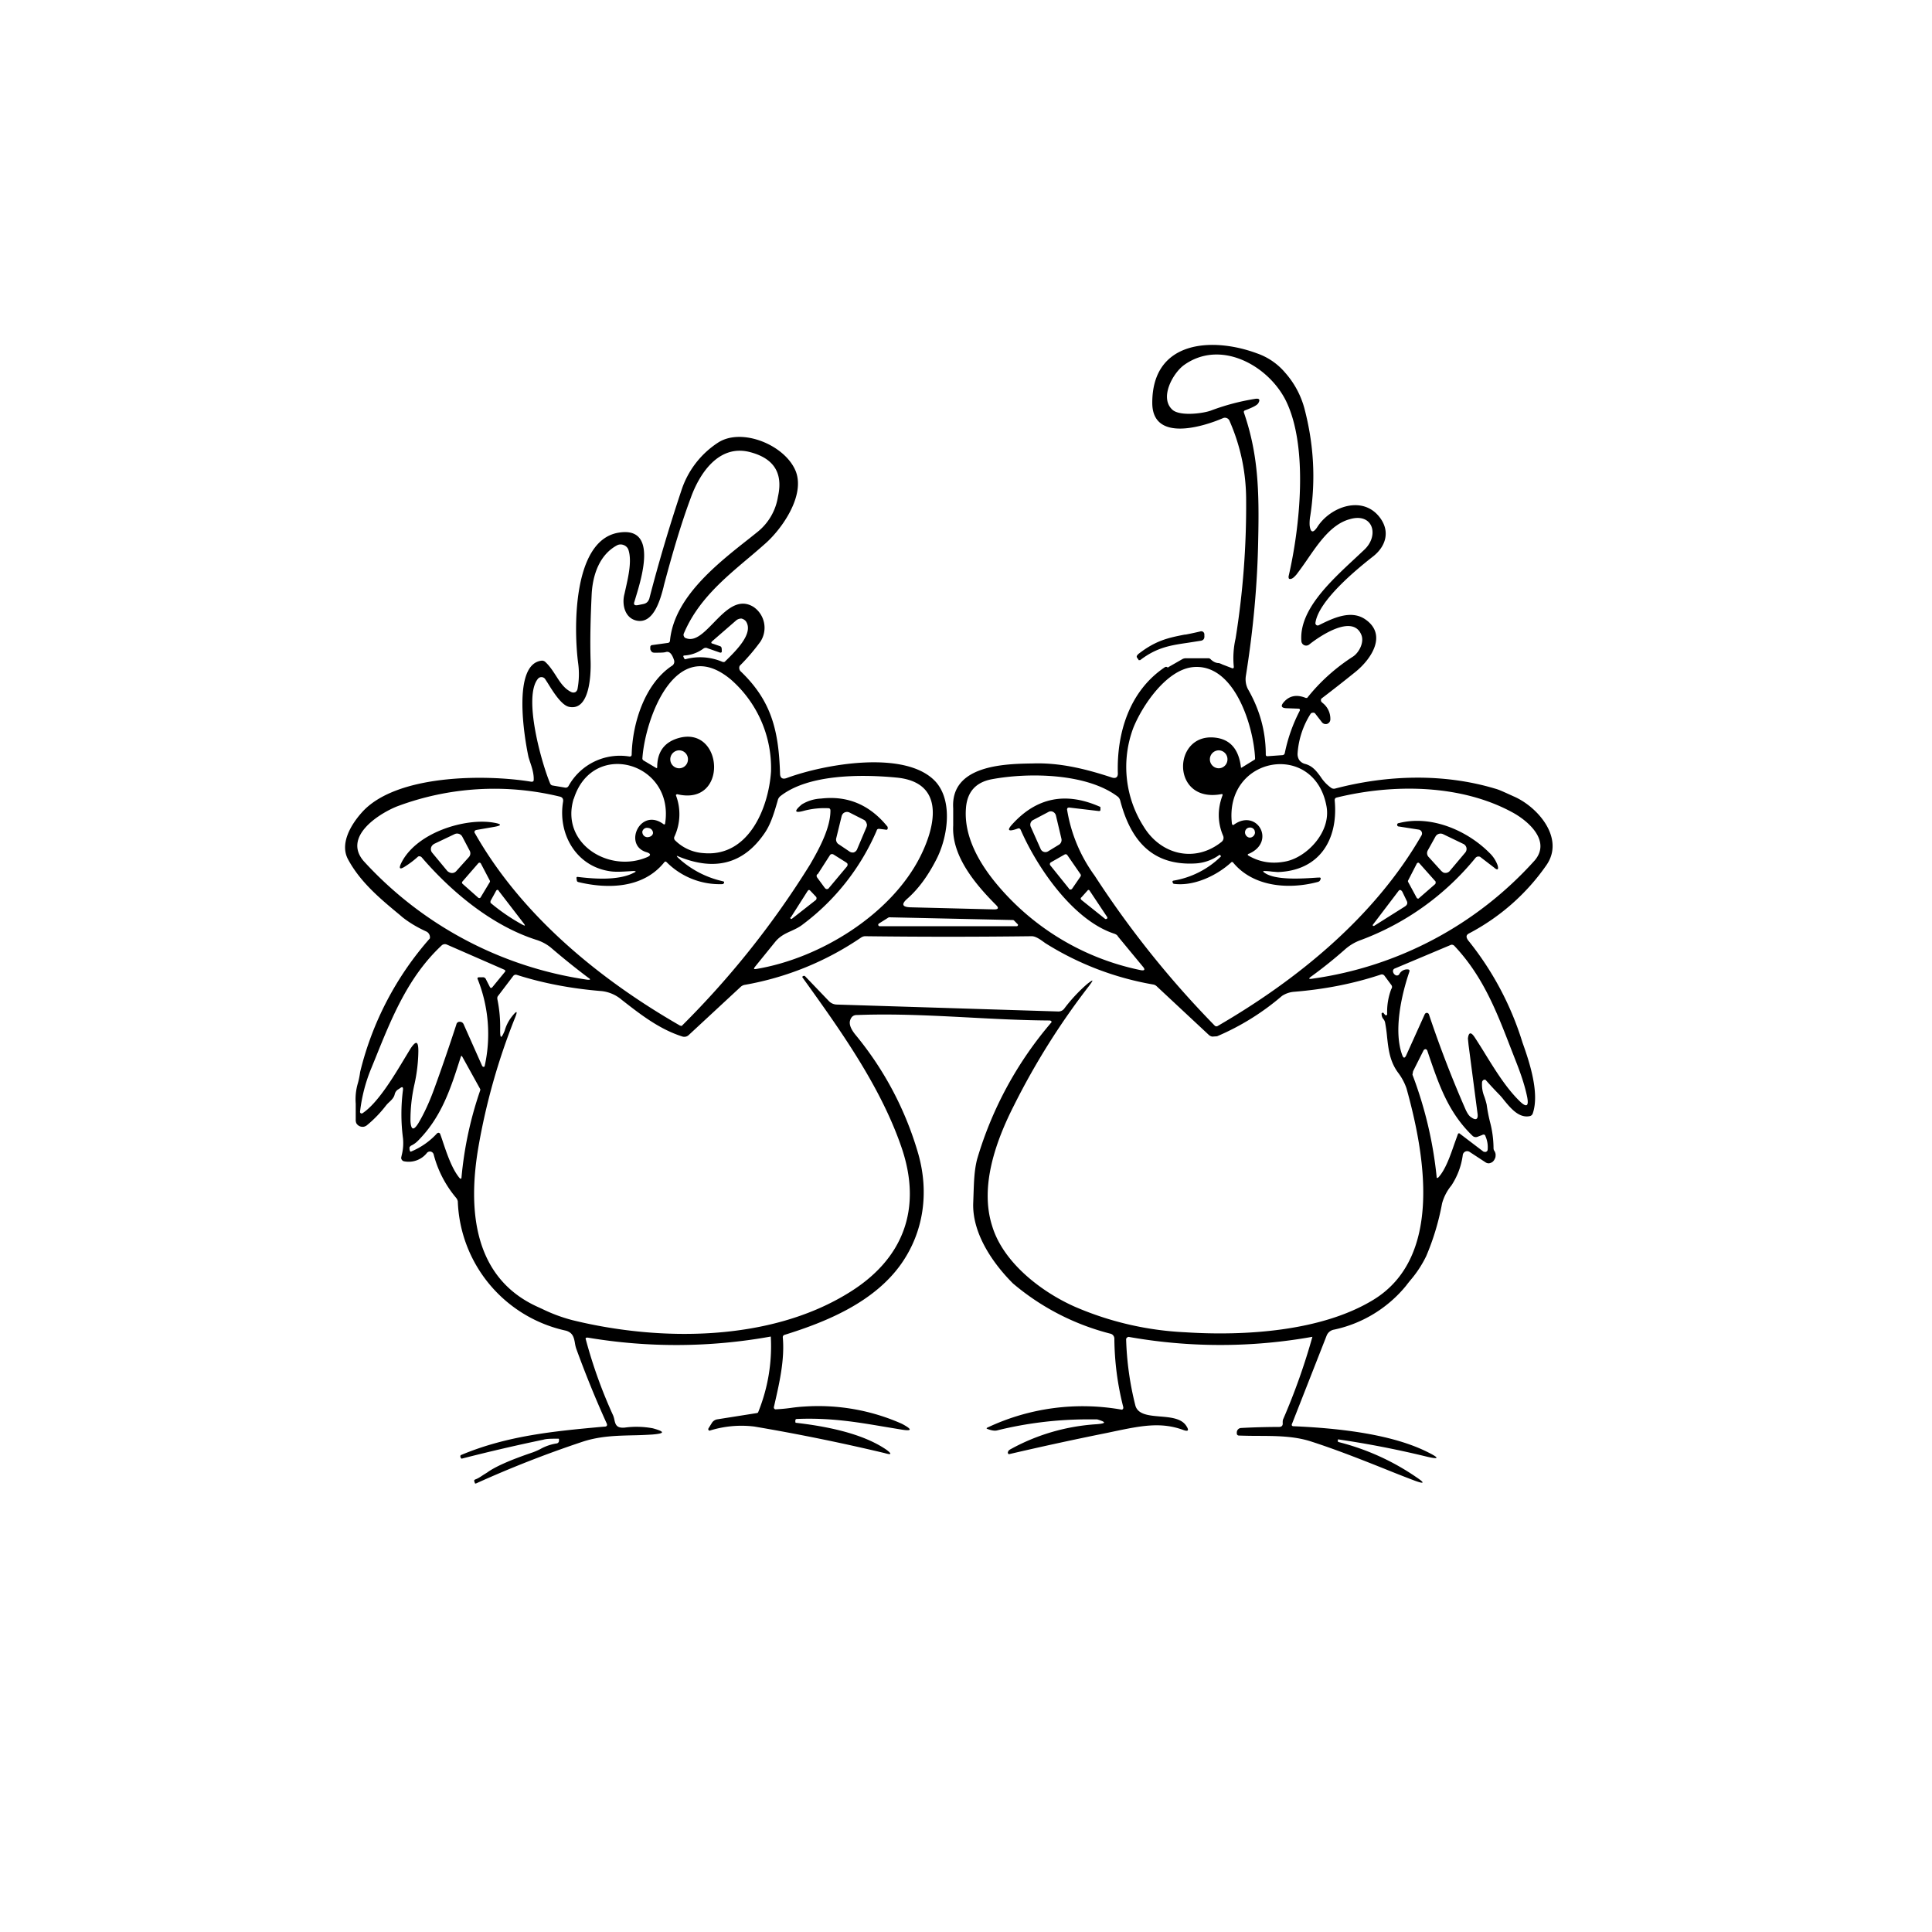 <?xml version="1.0" encoding="utf-8"?>
<!-- Generator: www.svgicons.com -->
<svg xmlns="http://www.w3.org/2000/svg" width="800" height="800" viewBox="0 0 24 24">
<path fill="currentColor" fill-rule="evenodd" d="M8.464 6.094q-.225.674-.398 1.342c-.013.038-.035.06-.077.068l-.065.013q-.063.011-.043-.043l.016-.053c.083-.273.267-.884-.213-.804c-.578.095-.557 1.217-.501 1.629a1 1 0 0 1-.009.313a.06.06 0 0 1-.025.038a.06.06 0 0 1-.052 0c-.088-.042-.139-.122-.192-.205c-.038-.058-.076-.118-.13-.168a.06.06 0 0 0-.046-.017c-.365.039-.219.943-.163 1.2l.017.054c.023.067.05.148.047.225c0 .021-.009.025-.03.025c-.566-.094-1.689-.094-2.109.386c-.141.159-.27.39-.167.579c.153.284.4.489.643.69l.03.026q.128.102.3.18a.08.08 0 0 1 .043.085a3.9 3.9 0 0 0-.866 1.659a1 1 0 0 1-.028.139a.7.7 0 0 0-.027.255v.197a.1.1 0 0 0 .008.047a.09.09 0 0 0 .095.042a.1.1 0 0 0 .034-.016c.094-.077.171-.159.24-.248q.016-.02.038-.04c.03-.028.06-.057.069-.098a.1.1 0 0 1 .034-.055l.034-.022q.04-.031.035.022q-.039.3 0 .6a.6.6 0 0 1-.016.212l-.006.028a.04.04 0 0 0 .009.03a.04.04 0 0 0 .026.017a.29.29 0 0 0 .287-.107a.05.05 0 0 1 .047-.013a.05.05 0 0 1 .034.034c.051.199.147.383.279.54a.1.1 0 0 1 .021.043A1.706 1.706 0 0 0 7.03 16.53c.088.025.1.088.112.154q.005.035.016.069q.173.476.377.926c.013.025.005.043-.025.043l-.038.003c-.588.054-1.175.109-1.75.352l-.004.013l.004.017q.005.009.013.013q.506-.13 1.016-.236c.039-.012.099-.012.18-.012h.007q.003 0 .006.004v.025a.034.034 0 0 1-.03.03a.6.6 0 0 0-.204.071q-.048.024-.092.04q-.417.141-.566.25l-.05.031q-.062.043-.095.054c-.013.005-.022.013-.013.03l.004.013c0 .009.009.009.013.009q.656-.297 1.337-.523c.212-.067.412-.071.61-.076q.123-.002.247-.01c.155-.013.159-.034.005-.077a1.1 1.1 0 0 0-.348-.009c-.105.01-.117-.04-.13-.098q-.005-.026-.015-.052a6 6 0 0 1-.339-.942c-.008-.022 0-.026.022-.026a6.6 6.6 0 0 0 2.275-.013c.018.322-.036.644-.158.943a.03.03 0 0 1-.017.008l-.493.078a.1.1 0 0 0-.06.038l-.043.069l-.005.009a.02.02 0 0 0 .003.017l.002.002l.008.006c.18-.057.37-.075.558-.052a25 25 0 0 1 1.62.33q.129.038.021-.042c-.3-.206-.754-.292-1.127-.335l-.004-.008v-.017q-.001-.02.017-.022c.412-.017.737.037 1.068.093l.217.036q.226.04.022-.069c-.382-.17-.8-.243-1.217-.214q-.074.004-.158.016q-.093.013-.19.018H9.63a.025.025 0 0 1-.017-.026l.009-.039c.062-.271.127-.557.102-.83a.03.03 0 0 1 .022-.03c.527-.163 1.114-.408 1.448-.88c.283-.402.347-.89.215-1.362a4.1 4.1 0 0 0-.78-1.483q-.09-.11-.069-.18t.086-.068c.475-.018.938.007 1.399.031c.333.018.665.035 1 .037l.01.005l.004.003l.002.003l.002.01a4.6 4.6 0 0 0-.926 1.706c-.034.135-.038.275-.043.417l-.004.115c-.017.377.236.75.493 1.007c.352.299.769.513 1.217.626a.064.064 0 0 1 .043.064q.004.43.111.848v.013l-.006.011l-.01.007a2.77 2.77 0 0 0-1.672.222q-.02.01 0 .017q.076.029.12.018a4.7 4.7 0 0 1 1.148-.137h.095c.115.034.115.05-.005.06c-.37.023-.732.126-1.058.304q-.041.02-.043.038a.02.02 0 0 0 0 .022q.006.01.013.008q.608-.142 1.221-.265l.08-.017c.336-.07.585-.121.863-.018q.09.032.039-.047c-.059-.098-.196-.11-.329-.121c-.14-.012-.275-.024-.306-.136a3.8 3.8 0 0 1-.115-.827a.04.04 0 0 1 .03-.026a6.5 6.5 0 0 0 2.28 0h.004a8 8 0 0 1-.36 1.016c-.009.017-.009.034-.009.051q.006.052-.047.052a9 9 0 0 0-.471.013a.056.056 0 0 0-.052.055v.013a.026.026 0 0 0 .026.026q.121.004.243.004c.218.001.432.002.636.064c.316.101.629.225.935.347q.187.076.372.146q.18.065.021-.042a3 3 0 0 0-.968-.438c-.009-.004-.013-.008-.009-.021v-.013q.539.079 1.067.206q.304.076.022-.06c-.463-.223-1.136-.287-1.642-.309c-.017 0-.026-.013-.017-.03l.429-1.093a.12.12 0 0 1 .094-.077a1.58 1.58 0 0 0 .896-.548l.011-.015l.035-.044a1.4 1.4 0 0 0 .202-.306q.134-.315.197-.655a.6.6 0 0 1 .116-.223a.9.9 0 0 0 .141-.377a.055.055 0 0 1 .086-.039l.197.129a.07.07 0 0 0 .043.012a.1.1 0 0 0 .043-.017a.1.1 0 0 0 .03-.042c.009-.013.009-.035.009-.052a.1.1 0 0 0-.018-.047c-.008-.013-.008-.026-.008-.043a1.3 1.3 0 0 0-.045-.318a2 2 0 0 1-.04-.21a1 1 0 0 0-.028-.097a.4.4 0 0 1-.029-.185a.04.04 0 0 1 .009-.017a.03.03 0 0 1 .034-.009q.082.093.167.18q.03.03.062.072c.084.102.188.229.324.198a.05.05 0 0 0 .034-.034c.086-.253-.042-.639-.128-.879a3.8 3.8 0 0 0-.677-1.272c-.026-.039-.026-.065.017-.086c.381-.201.71-.49.956-.844c.235-.335-.108-.729-.408-.857l-.088-.04c-.046-.02-.091-.042-.139-.055c-.643-.193-1.345-.171-1.993 0a.06.06 0 0 1-.042-.008a.5.5 0 0 1-.134-.14c-.051-.069-.1-.136-.196-.16a.13.13 0 0 1-.069-.047a.14.14 0 0 1-.021-.082a1.05 1.05 0 0 1 .162-.493a.03.03 0 0 1 .026-.013a.03.03 0 0 1 .03.009l.086.111a.06.06 0 0 0 .064.018a.06.06 0 0 0 .039-.052a.25.25 0 0 0-.099-.21l-.013-.013a.04.04 0 0 1 0-.038q.21-.16.416-.326c.201-.159.411-.467.129-.66c-.176-.12-.395-.017-.575.073a.03.03 0 0 1-.03 0a.03.03 0 0 1-.013-.03c.039-.274.506-.66.72-.827c.15-.12.21-.3.086-.472c-.214-.296-.626-.141-.784.112q-.077.114-.094-.022a.5.5 0 0 1 .008-.12c.069-.45.043-.891-.073-1.333a1.1 1.1 0 0 0-.24-.445a.8.8 0 0 0-.351-.24c-.544-.202-1.303-.168-1.299.621c.005.484.63.292.879.184a.06.06 0 0 1 .047 0a.06.06 0 0 1 .034.035q.206.47.206.985a10.4 10.4 0 0 1-.131 1.717a1.1 1.1 0 0 0-.023.345c.004.021-.005.034-.03.021l-.112-.043a.2.2 0 0 0-.043-.017c-.038 0-.068-.017-.098-.043a.04.04 0 0 0-.034-.017h-.275a.1.1 0 0 0-.043.009l-.171.098l-.013.009l-.013-.009h-.017c-.454.3-.604.832-.591 1.316c.004.056-.026.077-.082.056c-.325-.107-.647-.184-.977-.172c-.343.005-1.02.018-.986.557v.215c-.021.377.275.728.532.986q.057.056-.026.055l-1.037-.026q-.155-.005-.039-.107q.198-.174.352-.471c.146-.27.223-.733 0-.982c-.369-.402-1.384-.218-1.847-.047c-.056.022-.086 0-.086-.055c-.017-.527-.103-.9-.489-1.269a.06.06 0 0 1-.012-.069a2.5 2.5 0 0 0 .257-.3a.314.314 0 0 0-.086-.432c-.19-.117-.348.046-.495.197c-.117.12-.227.235-.34.193a.04.04 0 0 1-.03-.026a.04.04 0 0 1 0-.034c.17-.402.483-.667.802-.936q.11-.092.217-.187c.206-.185.485-.587.373-.887c-.128-.33-.673-.553-.968-.36a1.12 1.12 0 0 0-.455.595m7.573 1.097c.021-.004.043-.025.069-.055q.066-.087.135-.188c.143-.208.3-.437.525-.498c.287-.086.372.197.184.377l-.112.105c-.325.302-.7.651-.672 1.03a.06.06 0 0 0 .034.052a.06.06 0 0 0 .064-.008c.129-.103.54-.382.647-.12c.039.094-.03.222-.103.27c-.216.139-.41.312-.57.514h-.017q-.162-.066-.265.043q-.08.084.034.085l.137.005c.021 0 .026.013.017.03a2 2 0 0 0-.184.523q-.007.025-.034.025l-.18.013c-.013 0-.022-.004-.022-.021c0-.292-.077-.562-.223-.815a.27.27 0 0 1-.025-.158q.14-.873.154-1.702c.013-.6 0-1.054-.176-1.568q-.01-.027.017-.034c.09-.035.142-.06.159-.086q.04-.066-.034-.056q-.285.045-.553.146c-.09.034-.369.073-.472-.004c-.175-.146-.004-.455.133-.558c.454-.33 1.05 0 1.269.438c.283.574.175 1.577.034 2.185c0 .026.004.035.03.03m-7.911.917c.072 0 .12 0 .145-.008q.064-.02.103.103a.06.06 0 0 1-.021.064c-.343.223-.497.716-.506 1.106q0 .025-.026.025a.73.73 0 0 0-.758.365a.04.04 0 0 1-.043.021l-.154-.026a.04.04 0 0 1-.03-.021c-.108-.253-.339-1.076-.155-1.303a.056.056 0 0 1 .09 0l.033.051c.068.11.172.278.267.296c.257.052.27-.407.266-.561c-.009-.283 0-.562.013-.84c.013-.24.098-.493.321-.609a.1.1 0 0 1 .077 0a.1.1 0 0 1 .056.052c.048.133.004.329-.031.485l-.016.072c-.034.128.004.3.154.33c.213.042.295-.275.334-.426V7.28c.108-.407.215-.771.335-1.093c.107-.3.343-.664.724-.574c.296.073.429.249.36.557a.7.7 0 0 1-.253.437l-.1.08c-.412.324-.937.737-.988 1.27a.03.03 0 0 1-.03.03l-.189.026a.026.026 0 0 0-.026.022v.03c.009.025.022.042.043.042zm9.985 5.979l-.044.122c-.05.145-.11.319-.196.414q-.025.025-.025-.009a5 5 0 0 0-.3-1.264l.008-.043l.129-.257a.03.03 0 0 1 .026-.017l.012.004l.009.013l.021.063c.128.373.244.712.545 1a.06.06 0 0 0 .06.008l.055-.021c.022-.013.039-.004.043.017q.034.08.026.167a.03.03 0 0 1-.012.02l-.01.005l-.005.001h-.007l-.018-.004l-.3-.228h-.008l-.007.006zM5.43 14.078a.9.9 0 0 1-.326.228H5.1l-.009-.009v-.004l-.004-.017v-.026l.017-.017a.3.3 0 0 0 .086-.06c.295-.296.408-.649.53-1.032l.006-.018l.004-.005h.008l.228.412v.013q-.18.52-.232 1.071q-.001.053-.034.009c-.087-.111-.146-.284-.197-.435q-.017-.053-.035-.101l-.004-.008l-.008-.005a.02.02 0 0 0-.018 0zm3.536-5.995c.004.021-.009.03-.03.021l-.146-.051a.05.05 0 0 0-.052.004a.44.44 0 0 1-.24.086q-.013.002-.008.017l.013.026l.008.004a.7.7 0 0 1 .459.03q.026.01.038-.004c.146-.142.356-.352.258-.498a.1.1 0 0 0-.056-.034a.1.1 0 0 0-.064.022l-.296.257q-.031.027.008.034l.086.03a.03.03 0 0 1 .017.013l.005.021zM7.98 9.42c.034-.497.416-1.552 1.101-.977a1.46 1.46 0 0 1 .497 1.14c-.03.454-.278 1.063-.835 1.015a.55.55 0 0 1-.356-.158a.04.04 0 0 1-.009-.047a.66.66 0 0 0 .018-.515a.02.02 0 0 1 .017-.012c.643.154.574-.866.008-.695q-.257.078-.257.36q0 .014-.013.009l-.158-.094a.03.03 0 0 1-.013-.026m7.114-.257c-.531-.06-.553.814.073.703c.017-.005.026 0 .017.021c-.06.163-.06.33.009.493a.064.064 0 0 1-.017.077c-.33.266-.755.163-.969-.189a1.38 1.38 0 0 1-.129-1.225c.112-.279.408-.716.733-.755c.523-.06.763.738.78 1.132c0 .013-.004.017-.013.021l-.154.095h-.008q-.039-.342-.322-.373m-6.548.27a.11.11 0 0 1-.108.111a.111.111 0 1 1 0-.223a.11.11 0 0 1 .108.112m6.702 0a.11.11 0 0 1-.107.111a.111.111 0 1 1 0-.223a.11.11 0 0 1 .107.112m-6.985.793c.115-.759-.905-1.046-1.136-.3V9.92c-.171.557.437.93.909.729c.055-.022.051-.047-.009-.064c-.287-.09-.073-.558.214-.348c.009.009.022.005.022-.012m7.063.021c.287-.21.531.21.188.36h-.004c-.013.009-.013.013-.004.021q.213.127.471.073c.261-.055.561-.368.501-.685c-.15-.819-1.277-.622-1.174.222l.006.008h.002v.001a.01.01 0 0 0 .014 0m-6.33.707l-.026-.008a1.2 1.2 0 0 1-.549-.292q-.03-.032.009-.013q.676.277 1.063-.283c.08-.112.123-.258.163-.395l.008-.029a.1.1 0 0 1 .03-.043c.343-.27.986-.274 1.44-.231c.6.056.497.583.3.977c-.36.72-1.243 1.269-2.04 1.401c-.03.005-.034 0-.017-.025l.257-.317c.06-.07.127-.1.196-.131c.05-.023.1-.046.147-.084c.4-.3.715-.701.913-1.161q.006-.027.038-.022l.073.009a.02.02 0 0 0 .026-.009v-.025q-.33-.41-.827-.352a.5.5 0 0 0-.24.073q-.153.13.034.077a1 1 0 0 1 .296-.03q.026 0 .026.03c0 .215-.138.472-.253.669a11 11 0 0 1-1.595 2.006l-.021-.005c-.999-.574-1.967-1.367-2.546-2.387a.025.025 0 0 1 .004-.038l.013-.005l.219-.038q.148-.026 0-.052c-.351-.064-.973.12-1.157.51q-.04.09.043.039q.091-.056.171-.129a.04.04 0 0 1 .047.013c.369.429.87.844 1.415 1.02q.114.035.197.107q.224.192.454.365q.051.032-.013.025a4.67 4.67 0 0 1-2.777-1.474c-.257-.3.18-.583.411-.677a3.44 3.44 0 0 1 2.023-.124q.054.011.043.068c-.064.394.159.789.566.857c.074.014.158.009.24.004l.068-.004q.054.001.005.022c-.197.103-.519.073-.699.051q-.012 0-.013.013l.005.034q.002.012.017.017c.355.086.805.086 1.071-.248q.013-.013.026 0a.93.93 0 0 0 .698.274a.026.026 0 0 0 .017-.03m7.388-.051h-.018c-.203.014-.534.035-.663-.065q-.024-.017.008-.017q.046.001.088.007l.075.006c.514-.017.754-.398.707-.891c0-.017.005-.03.026-.035c.699-.171 1.543-.167 2.19.189c.193.107.471.351.27.591a4.56 4.56 0 0 1-2.76 1.47q-.077.014-.013-.03q.212-.154.416-.334a.6.6 0 0 1 .197-.116a3.34 3.34 0 0 0 1.423-1.02a.05.05 0 0 1 .03-.017c.013 0 .026 0 .034.009l.167.128c.043.039.06.026.043-.03a.4.4 0 0 0-.098-.15c-.279-.282-.729-.475-1.128-.372a.02.02 0 0 0-.021.021a.02.02 0 0 0 .021.021l.249.039a.05.05 0 0 1 .034.026a.05.05 0 0 1 0 .043c-.583 1.015-1.543 1.795-2.533 2.37a.03.03 0 0 1-.038-.005a12 12 0 0 1-1.492-1.864a1.9 1.9 0 0 1-.342-.823l.004-.013a.03.03 0 0 1 .026-.008l.364.043c.013 0 .021 0 .021-.018v-.03a.02.02 0 0 0-.013-.008q-.63-.276-1.08.218q-.102.11.039.065l.026-.009q.026-.01.038.017c.206.472.656 1.127 1.166 1.29c.021.009.034.017.043.035l.304.368c.039.043.026.06-.03.047a3.15 3.15 0 0 1-1.778-1.063c-.215-.257-.412-.591-.386-.942q.02-.308.321-.365c.455-.085 1.183-.077 1.569.219a.1.1 0 0 1 .026.043c.128.493.394.814.934.784a.56.56 0 0 0 .3-.107h.004l.013.013v.008a1.1 1.1 0 0 1-.591.3q-.014.006-.009.017l.004.013l.009.009c.248.034.531-.099.711-.262c.009-.012.022-.012.03 0c.249.3.686.335 1.046.24q.027-.006.034-.025c.013-.022.005-.035-.017-.03m-5.927-.767l-.069.282a.07.07 0 0 0 .035.073l.128.086a.07.07 0 0 0 .056.013a.07.07 0 0 0 .043-.043l.116-.274c.004-.013.008-.03 0-.043a.07.07 0 0 0-.03-.043l-.185-.094a.07.07 0 0 0-.08.017a.1.1 0 0 0-.014.026m2.349.137l.124.278a.064.064 0 0 0 .09.026l.141-.086a.07.07 0 0 0 .026-.068l-.069-.292a.07.07 0 0 0-.036-.045a.06.06 0 0 0-.058.002l-.188.099a.065.065 0 0 0-.03.086m-4.693.077c-.005.034-.039.051-.073.051c-.039-.004-.06-.034-.06-.068a.06.06 0 0 1 .073-.047c.038.004.06.034.06.064m7.478-.009c0 .035-.03.065-.064.065c-.03 0-.06-.03-.06-.065a.06.06 0 0 1 .06-.06a.06.06 0 0 1 .045.016q.01.01.014.02zm-9.758.223l-.09-.171a.073.073 0 0 0-.095-.03l-.252.12a.1.1 0 0 0-.026.021a.07.07 0 0 0 0 .09l.188.227a.1.1 0 0 0 .026.017a.07.07 0 0 0 .086-.017l.154-.171a.07.07 0 0 0 .009-.086m12.18.253l.188-.223a.07.07 0 0 0 .017-.06a.07.07 0 0 0-.042-.051l-.249-.12a.073.073 0 0 0-.094.03l-.095.171a.07.07 0 0 0 .013.086l.155.171l.021.017a.07.07 0 0 0 .086-.021m-7.702-.193l-.154.24l-.004-.004a.034.034 0 0 0 0 .043l.094.128l.009.009a.03.03 0 0 0 .023.005a.03.03 0 0 0 .02-.014l.222-.265a.04.04 0 0 0 .009-.026a.03.03 0 0 0-.005-.015l-.012-.01l-.159-.1l-.011-.004h-.012a.03.03 0 0 0-.02.013m2.739.129l.231.287h-.004l.01.008a.026.026 0 0 0 .033-.008l.103-.15a.03.03 0 0 0 .005-.015a.03.03 0 0 0-.005-.015l-.163-.236a.03.03 0 0 0-.016-.011a.03.03 0 0 0-.018.003l-.172.098a.026.026 0 0 0-.004.039m-7.08.398l.116-.193a.02.02 0 0 0 0-.017l-.112-.214a.02.02 0 0 0-.013-.009h-.009l-.008.005l-.197.227a.02.02 0 0 0 0 .03l.193.171a.02.02 0 0 0 .03 0m11.863-.201l-.202-.227l-.008-.005h-.009l-.01.006l-.002.002v.001l-.108.21a.02.02 0 0 0 0 .021l.107.198l.007.006l.008.002q.005 0 .009-.002l.006-.006l.202-.176v-.009a.02.02 0 0 0 0-.021m-8.01.45l.21-.33c.013-.017.021-.017.034-.004l.073.077l.004.01v.011a.03.03 0 0 1-.008.017l-.296.232a.01.01 0 0 1-.014.002l-.005-.004l-.003-.007v-.008zm-3.335.086a2.4 2.4 0 0 1-.394-.27v-.022l.064-.116c.013-.03.03-.03.043-.004l.3.39c.03.039.026.043-.013.022m7.046-.425l.223.335v.008l-.004.009l-.009.004h-.013l-.295-.236q-.02-.02 0-.034l.077-.086a.01.01 0 0 1 .013-.004q.005 0 .008.004m3.536.442h-.013l-.002-.004l-.001-.005q0-.005.003-.008l.313-.412c.017-.026.034-.021.051.004l.052.108c.017.03.013.055-.022.077zm-6.142.004l-.01-.003l-.007-.01a.02.02 0 0 1 .009-.021l.116-.073l.008-.004l1.543.034l.009.004l.051.052v.008l-.006.01l-.01.003zm2.58.716a2 2 0 0 0-.287.308a.09.09 0 0 1-.073.035l-2.751-.086a.14.14 0 0 1-.099-.043l-.3-.313H9.98l-.013.009v.008c.472.656.965 1.346 1.226 2.096c.274.78.026 1.414-.66 1.83c-.977.6-2.336.6-3.42.334a2 2 0 0 1-.378-.14l-.05-.023c-.806-.36-.875-1.212-.742-1.988a8 8 0 0 1 .45-1.594q.064-.153-.038-.022a.5.5 0 0 0-.086.172c-.043.102-.056.098-.056-.005a1.7 1.7 0 0 0-.034-.385q-.005-.029.008-.043l.189-.249a.04.04 0 0 1 .043-.013q.488.156 1.058.202a.46.46 0 0 1 .245.107c.235.184.471.368.758.458a.08.08 0 0 0 .073-.017l.647-.6a.1.1 0 0 1 .047-.025a3.7 3.7 0 0 0 1.449-.588a.1.1 0 0 1 .047-.017a83 83 0 0 0 2.074 0c.049 0 .107.042.15.073l.018.013a3.7 3.7 0 0 0 1.341.514q.024.004.043.022l.643.6q.02.02.047.025l.06-.004a3.1 3.1 0 0 0 .806-.501q.07-.046.154-.052c.368-.03.728-.098 1.076-.214q.025-.006.042.013l.086.116a.04.04 0 0 1 0 .051a.8.8 0 0 0-.051.317l-.009.009a.02.02 0 0 1-.021-.009l-.017-.021a.01.01 0 0 0-.01-.002l-.003.002l-.009.004v.009c0 .021.004.042.022.064a.1.1 0 0 1 .021.043q.017.09.025.182c.017.152.033.302.138.443a.7.7 0 0 1 .103.193c.227.815.458 2.096-.412 2.627c-.647.395-1.607.45-2.335.403a3.9 3.9 0 0 1-1.372-.317c-.416-.184-.891-.548-1.028-1.003c-.159-.497.051-1.067.274-1.504a9 9 0 0 1 .93-1.479c.06-.081.056-.085-.022-.025m-8.408.805c.068-.102.098-.098.098.03a2 2 0 0 1-.048.41a2 2 0 0 0-.05.46q.01.168.098.026q.11-.185.202-.441q.129-.354.27-.785a.04.04 0 0 1 .043-.034a.05.05 0 0 1 .047.03l.231.519l.006.007l.008.004l.01-.001l.006-.006c.081-.36.051-.737-.085-1.08c-.009-.017 0-.026.017-.026h.043a.04.04 0 0 1 .042.026l.048.094q.013.025.034 0l.154-.188c.009-.013.004-.017-.008-.026l-.716-.313a.06.06 0 0 0-.06.009c-.415.387-.619.89-.826 1.404l-.053.13a2 2 0 0 0-.137.531a.02.02 0 0 0 .009.022a.02.02 0 0 0 .021 0c.19-.125.39-.46.53-.693zm13.136-.126l.008.08l.112.856c.008.065-.018.086-.078.043q-.038-.02-.077-.111a14 14 0 0 1-.45-1.17a.03.03 0 0 0-.025-.017a.03.03 0 0 0-.026.017l-.232.514q-.026.052-.047-.004c-.111-.296-.013-.742.086-1.033c.009-.026 0-.034-.026-.034a.11.11 0 0 0-.098.06a.034.034 0 0 1-.043.013a.06.06 0 0 1-.034-.043a.035.035 0 0 1 .017-.039l.703-.296q.018-.005.038.009c.356.375.526.813.701 1.266l.083.213q.091.235.125.407q.031.166-.09.051c-.163-.157-.299-.375-.427-.582a8 8 0 0 0-.139-.22c-.043-.063-.072-.06-.081.02" clip-rule="evenodd"/><path fill="currentColor" d="M14.723 7.882c-.204.04-.365.071-.589.248v.004q-.024.018-.004.043l.013.017V8.2h.021c.207-.159.38-.184.59-.215l.16-.025q.053-.007.047-.065v-.017a.04.04 0 0 0-.017-.03a.04.04 0 0 0-.034-.004a4 4 0 0 1-.187.04"/>
</svg>